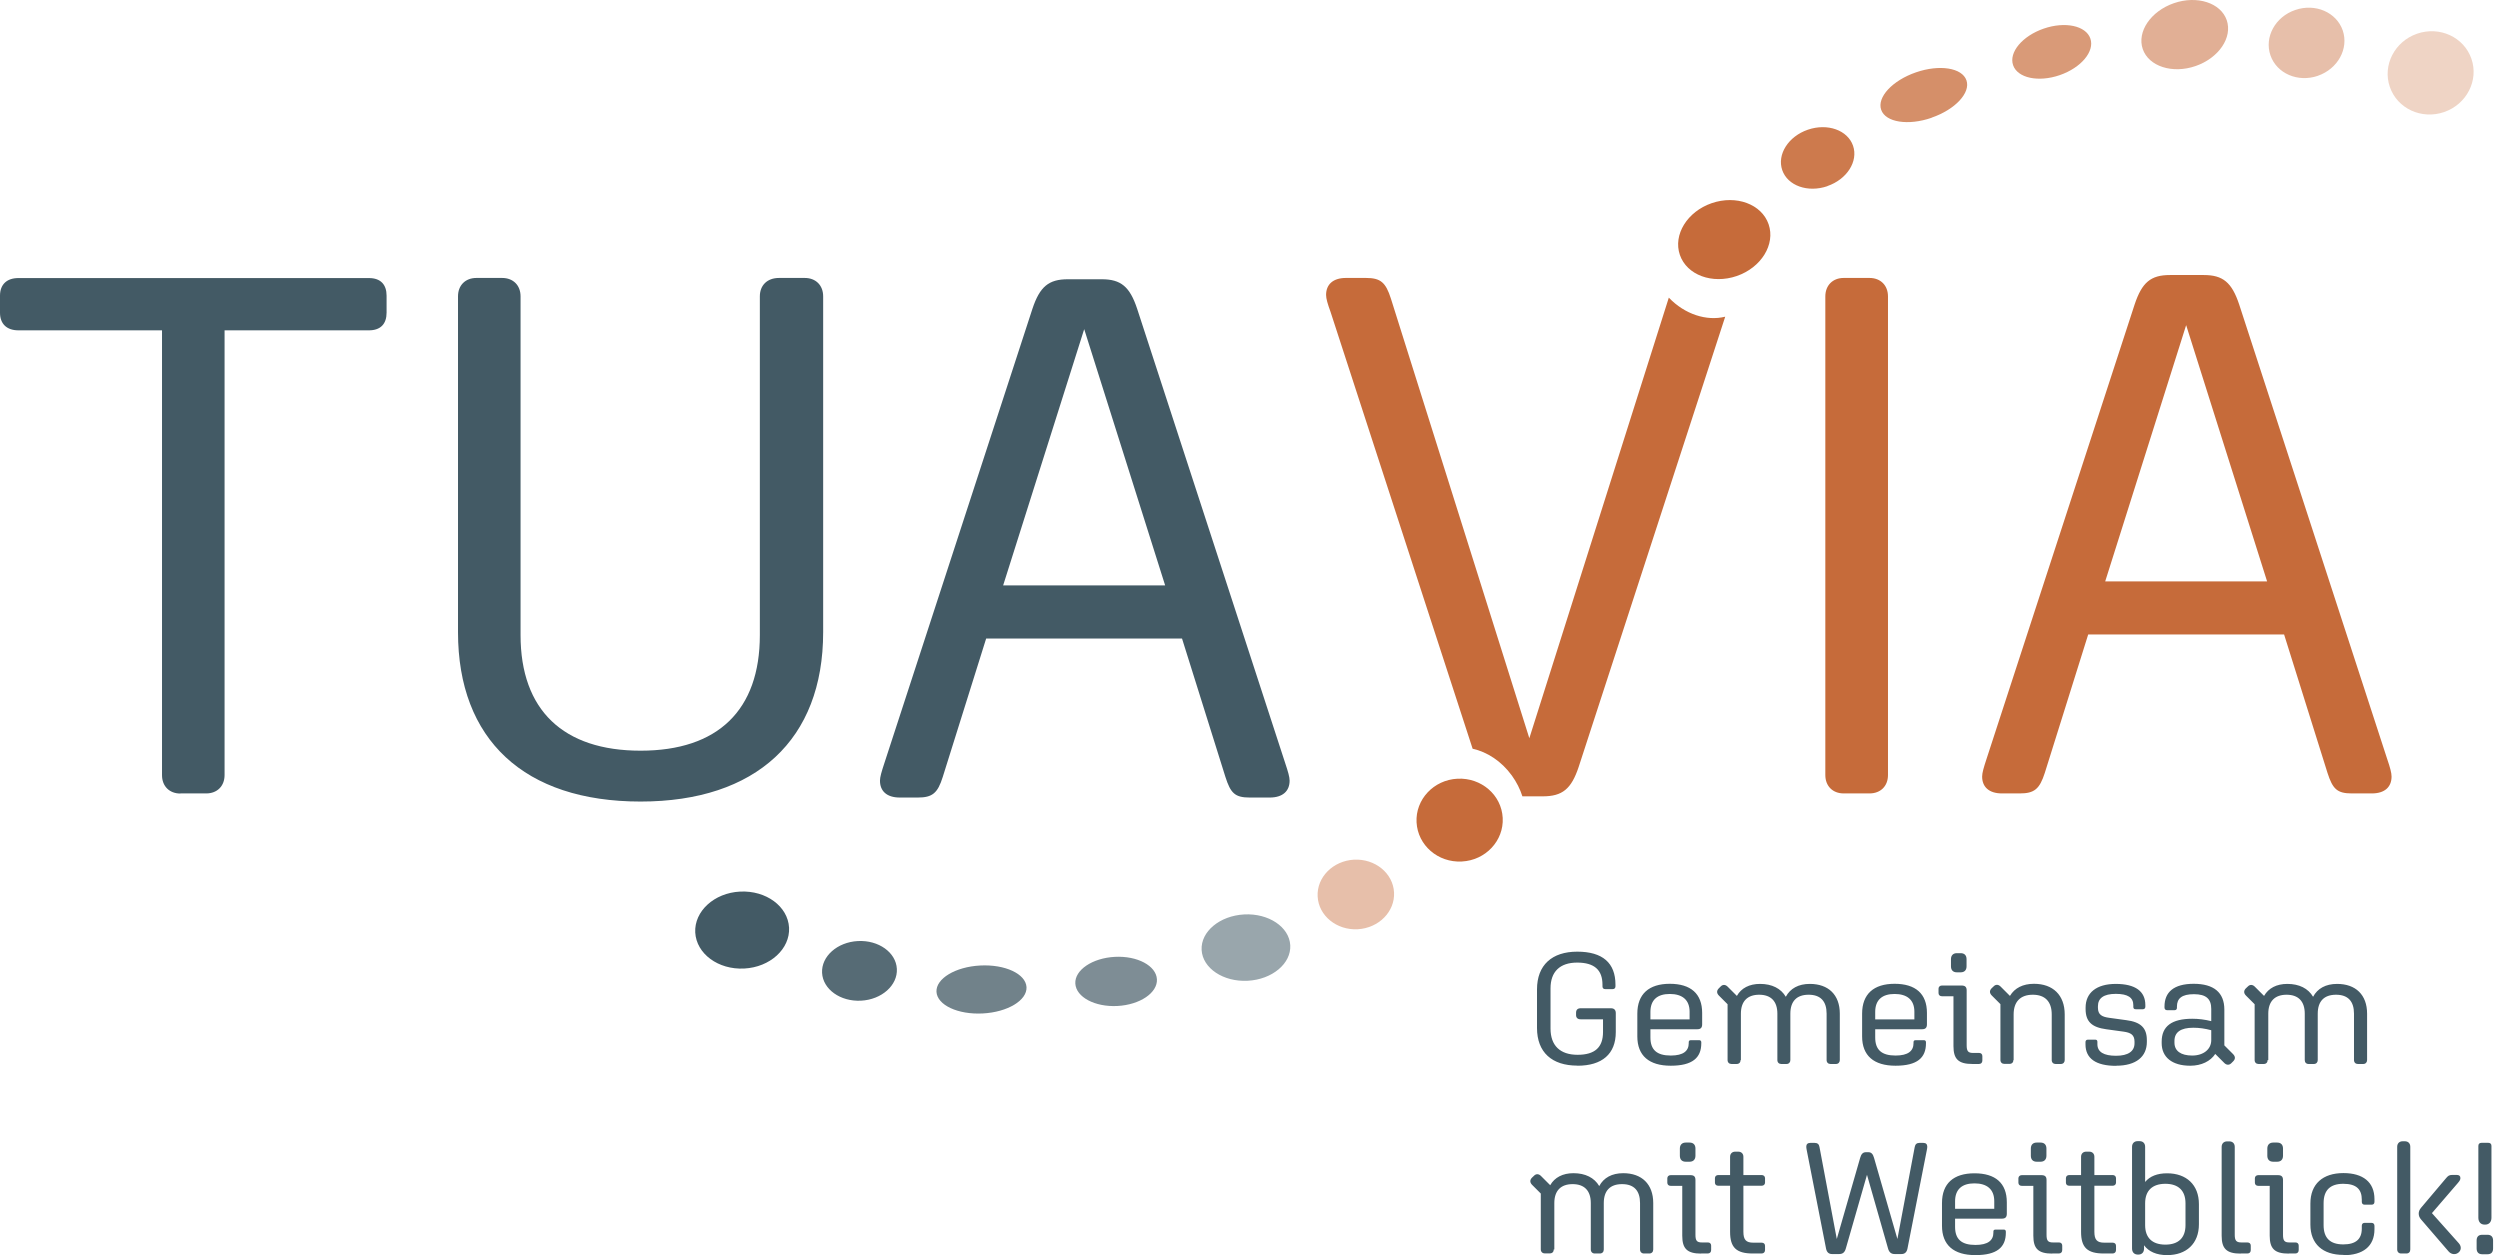 <svg xmlns="http://www.w3.org/2000/svg" width="231" height="116" fill="none"><path fill="#435A65" d="M228.84 115.353c0 .35.18.54.52.54h.48c.35 0 .52-.19.52-.54v-.73c0-.34-.18-.53-.52-.53h-.48c-.35 0-.52.19-.52.53v.73Zm.73-2.2h.07c.35 0 .57-.25.57-.63v-6.64c0-.19-.1-.29-.32-.29h-.57c-.22 0-.32.1-.32.29v6.64c0 .38.22.63.57.63Zm-2.44 2.61c.28-.2.34-.57.07-.88l-2.49-2.79 2.41-2.8c.19-.22.22-.32.22-.45 0-.18-.12-.28-.34-.28h-.42c-.28 0-.39.09-.58.32l-2.29 2.71c-.16.19-.22.36-.22.54 0 .19.06.37.22.55l2.54 2.95c.25.29.64.32.89.12l-.01.01Zm-4.78.06c.23 0 .36-.15.36-.37v-9.49c0-.31-.19-.51-.51-.51h-.19c-.31 0-.51.2-.51.51v9.49c0 .22.15.37.36.37h.49Zm-5.82.16c1.79 0 2.87-.81 2.87-2.4v-.31c0-.16-.09-.28-.26-.28h-.66c-.15 0-.25.1-.25.26v.26c0 .98-.55 1.47-1.71 1.47-1.21 0-1.82-.58-1.82-1.78v-2.03c0-1.2.61-1.79 1.82-1.79s1.71.51 1.71 1.47v.2c0 .16.1.26.25.26h.66c.17 0 .26-.1.26-.26v-.25c0-1.59-1.08-2.41-2.87-2.41-1.91 0-3.05 1.01-3.05 2.81v1.95c0 1.79 1.14 2.8 3.05 2.8v.03Zm-5.06-.16h.61c.2 0 .32-.12.32-.32v-.41c0-.18-.12-.29-.29-.29h-.55c-.48 0-.61-.16-.61-.71v-5.06c0-.32-.15-.45-.47-.45h-1.82c-.18 0-.31.12-.31.29v.41c0 .18.13.29.31.29h1.06v4.61c0 1.18.44 1.65 1.75 1.65v-.01Zm-1.43-8.48h.37c.34 0 .54-.2.54-.55v-.67c0-.35-.2-.55-.54-.55h-.37c-.33 0-.54.2-.54.55v.67c0 .35.2.55.54.55Zm-3 8.48h.61c.21 0 .32-.12.32-.32v-.41c0-.18-.12-.29-.31-.29h-.54c-.48 0-.63-.16-.63-.71v-8.12c0-.31-.19-.51-.51-.51h-.19c-.31 0-.51.2-.51.51v8.21c0 1.18.44 1.65 1.75 1.65l.01-.01Zm-6.8-7.41c-.91 0-1.59.27-2.03.8v-3.25c0-.31-.19-.52-.51-.52h-.19c-.31 0-.51.21-.51.52v9.4c0 .34.2.56.54.56h.04c.34 0 .53-.22.53-.56v-.3c.43.59 1.16.91 2.13.91 1.78 0 2.94-1.06 2.94-2.85v-1.86c0-1.79-1.16-2.85-2.94-2.85Zm1.7 4.79c0 1.17-.65 1.8-1.86 1.8s-1.87-.63-1.87-1.8v-2.02c0-1.17.67-1.8 1.87-1.8 1.2 0 1.86.63 1.86 1.8v2.02Zm-6.74 2.62c.19 0 .32-.12.32-.32v-.39c0-.19-.13-.29-.31-.29h-.77c-.67 0-.92-.26-.92-1.01v-4.25h1.69c.18 0 .31-.12.31-.29v-.41c0-.17-.13-.29-.31-.29h-1.69v-1.69c0-.28-.19-.47-.47-.47h-.29c-.28 0-.47.19-.47.47v1.69h-1.09c-.19 0-.31.12-.31.29v.41c0 .18.12.29.31.29h1.09v4.26c0 1.44.57 2 2.1 2h.81Zm-5.58 0h.61c.2 0 .32-.12.32-.32v-.41c0-.18-.12-.29-.29-.29h-.55c-.48 0-.61-.16-.61-.71v-5.06c0-.32-.15-.45-.47-.45h-1.82c-.17 0-.31.12-.31.29v.41c0 .18.13.29.31.29h1.07v4.61c0 1.18.44 1.65 1.75 1.65l-.01-.01Zm-1.43-8.48h.36c.33 0 .54-.2.54-.55v-.67c0-.35-.2-.55-.54-.55h-.36c-.34 0-.54.2-.54.55v.67c0 .35.2.55.54.55Zm-3.21 5.26c.31 0 .45-.14.45-.45v-1.06c0-1.78-1.06-2.68-2.99-2.68-1.93 0-3 .94-3 2.75v2.1c0 1.78 1.08 2.71 3.09 2.71s2.81-.74 2.81-2.07v-.1c0-.12-.07-.19-.18-.19h-.76c-.15 0-.21.06-.21.19v.09c0 .71-.49 1.14-1.66 1.14-1.3 0-1.88-.54-1.88-1.67v-.76h4.33Zm-4.33-1.6c0-1.11.64-1.66 1.79-1.66s1.83.54 1.83 1.65v.7h-3.62v-.69Zm-10.7 4.87c.31 0 .51-.15.61-.53l1.95-6.79 1.94 6.79c.1.38.31.53.61.53h.64c.28 0 .48-.15.55-.5l1.79-9.11c.03-.15.04-.23.04-.31 0-.22-.12-.35-.36-.35h-.36c-.25 0-.39.12-.44.38l-1.6 8.5-2.16-7.5c-.1-.36-.26-.52-.52-.52h-.22c-.28 0-.44.16-.54.52l-2.16 7.5-1.6-8.5c-.04-.26-.19-.38-.44-.38h-.41c-.25 0-.37.13-.37.35 0 .07.01.16.04.31l1.79 9.12c.07.35.28.49.54.49h.68Zm-7.18-.05c.19 0 .32-.12.32-.32v-.39c0-.19-.13-.29-.31-.29h-.77c-.67 0-.92-.26-.92-1.01v-4.25h1.69c.18 0 .31-.12.31-.29v-.41c0-.17-.13-.29-.31-.29h-1.69v-1.69c0-.28-.19-.47-.47-.47h-.29c-.28 0-.47.19-.47.47v1.69h-1.09c-.19 0-.31.12-.31.29v.41c0 .18.12.29.31.29h1.09v4.26c0 1.44.57 2 2.1 2h.81Zm-5.59 0h.61c.2 0 .32-.12.32-.32v-.41c0-.18-.12-.29-.29-.29h-.55c-.48 0-.61-.16-.61-.71v-5.06c0-.32-.14-.45-.47-.45h-1.82c-.18 0-.31.12-.31.29v.41c0 .18.13.29.31.29h1.07v4.61c0 1.18.44 1.65 1.75 1.65l-.01-.01Zm-1.42-8.48h.36c.33 0 .54-.2.54-.55v-.67c0-.35-.2-.55-.54-.55h-.36c-.33 0-.54.2-.54.55v.67c0 .35.2.55.54.55Zm-12.14 8.11v-4.29c0-1.14.6-1.75 1.69-1.75 1.09 0 1.68.61 1.68 1.75v4.29c0 .22.15.37.36.37h.48c.22 0 .36-.15.36-.37v-4.29c0-1.14.58-1.75 1.69-1.75 1.11 0 1.66.61 1.66 1.75v4.29c0 .22.15.37.36.37h.5c.22 0 .36-.15.36-.37v-4.29c0-1.75-1.06-2.76-2.77-2.76-1.05 0-1.81.42-2.22 1.19-.45-.77-1.28-1.19-2.38-1.19-.99 0-1.74.39-2.15 1.11l-.86-.86c-.19-.19-.44-.22-.64-.01l-.18.17c-.2.2-.22.44.01.67l.8.8v5.16c0 .22.15.37.36.37h.48c.23 0 .36-.15.36-.37l.05.01Zm65.97-17.5v-4.29c0-1.14.6-1.75 1.69-1.75 1.09 0 1.68.61 1.68 1.75v4.29c0 .22.14.36.36.36h.48c.22 0 .36-.15.36-.36v-4.29c0-1.14.58-1.75 1.69-1.75 1.11 0 1.66.61 1.66 1.75v4.29c0 .22.15.36.36.36h.49c.22 0 .36-.15.36-.36v-4.29c0-1.75-1.06-2.75-2.77-2.75-1.05 0-1.81.42-2.22 1.19-.45-.77-1.28-1.19-2.38-1.19-.99 0-1.74.39-2.15 1.11l-.86-.86c-.19-.19-.44-.22-.64-.01l-.18.17c-.2.2-.22.44.01.67l.8.8v5.16c0 .22.15.36.36.36h.48c.23 0 .36-.15.36-.36h.06Zm-3.26-.56-.8-.8v-3.31c0-1.58-.98-2.38-2.83-2.38s-2.7.78-2.7 2.1v.09c0 .16.09.25.25.25h.67c.16 0 .23-.09.23-.23v-.11c0-.74.44-1.14 1.57-1.14 1.13 0 1.6.44 1.6 1.36v1.13c-.61-.15-1.18-.22-1.75-.22-1.91 0-2.83.7-2.83 2.11v.15c0 1.28.95 2.08 2.64 2.08 1.04 0 1.87-.42 2.31-1.09l.84.84c.19.19.44.22.64.02l.18-.18c.2-.2.22-.43-.02-.67Zm-2.01-1.28c0 .83-.71 1.42-1.76 1.42s-1.64-.43-1.64-1.19v-.16c0-.81.58-1.22 1.74-1.22.55 0 1.06.07 1.66.23v.92Zm-8.79 2.36c1.85 0 2.84-.84 2.84-2.2v-.16c0-1.15-.58-1.68-1.9-1.85l-1.6-.22c-.64-.09-1.02-.28-1.02-.92v-.15c0-.73.52-1.14 1.65-1.14s1.62.35 1.62 1.05v.15c0 .15.07.22.22.22h.67c.13 0 .22-.09.22-.23v-.16c0-1.27-.93-1.95-2.73-1.95-1.8 0-2.79.83-2.79 2.19v.13c0 1.17.58 1.69 1.91 1.87l1.6.22c.64.09 1.01.28 1.01.92v.16c0 .73-.58 1.15-1.71 1.15s-1.72-.35-1.72-1.07v-.22c0-.13-.07-.2-.2-.2h-.67c-.15 0-.23.09-.23.22v.22c0 1.3.96 1.98 2.83 1.98v-.01Zm-9.47-.52v-4.22c0-1.18.63-1.82 1.77-1.82 1.14 0 1.75.64 1.75 1.82v4.22c0 .22.15.36.36.36h.48c.22 0 .36-.15.36-.36v-4.22c0-1.79-1.09-2.83-2.84-2.83-1.02 0-1.79.39-2.22 1.12l-.87-.87c-.19-.19-.44-.22-.64-.01l-.18.17c-.2.2-.22.44.01.67l.8.8v5.16c0 .22.15.36.36.36h.48c.23 0 .36-.15.36-.36l.02.01Zm-3.82.36h.61c.2 0 .32-.12.32-.32v-.41c0-.18-.12-.29-.29-.29h-.55c-.48 0-.61-.16-.61-.72v-5.06c0-.32-.15-.45-.47-.45h-1.82c-.18 0-.31.12-.31.29v.41c0 .18.13.29.31.29h1.07v4.61c0 1.18.44 1.65 1.75 1.65h-.01Zm-1.43-8.47h.36c.34 0 .54-.2.54-.55v-.67c0-.35-.2-.55-.54-.55h-.36c-.33 0-.54.2-.54.55v.67c0 .35.2.55.54.55Zm-3.21 5.26c.31 0 .45-.14.45-.45v-1.06c0-1.78-1.06-2.69-2.99-2.69-1.93 0-3 .95-3 2.76v2.1c0 1.78 1.08 2.71 3.09 2.71s2.81-.74 2.81-2.07v-.1c0-.12-.07-.19-.19-.19h-.75c-.15 0-.21.06-.21.19v.09c0 .71-.49 1.14-1.66 1.14-1.3 0-1.88-.54-1.88-1.67v-.76h4.33Zm-4.33-1.6c0-1.11.64-1.66 1.79-1.66s1.83.54 1.83 1.64v.71h-3.62v-.69Zm-12.41 4.45v-4.29c0-1.14.6-1.75 1.69-1.75 1.09 0 1.68.61 1.68 1.75v4.29c0 .22.15.36.36.36h.48c.22 0 .36-.15.36-.36v-4.29c0-1.14.58-1.75 1.69-1.75 1.11 0 1.66.61 1.66 1.75v4.29c0 .22.15.36.36.36h.5c.22 0 .36-.15.36-.36v-4.29c0-1.75-1.06-2.75-2.77-2.75-1.05 0-1.81.42-2.22 1.19-.45-.77-1.28-1.19-2.38-1.19-.99 0-1.74.39-2.14 1.11l-.86-.86c-.19-.19-.44-.22-.64-.01l-.17.17c-.2.2-.22.44.01.67l.8.8v5.16c0 .22.15.36.36.36h.48c.23 0 .36-.15.36-.36h.03Zm-4.03-2.85c.31 0 .45-.14.45-.45v-1.06c0-1.78-1.06-2.69-2.99-2.69-1.93 0-3 .95-3 2.76v2.1c0 1.78 1.08 2.71 3.09 2.71s2.82-.74 2.82-2.07v-.1c0-.12-.08-.19-.19-.19h-.76c-.15 0-.21.06-.21.19v.09c0 .71-.49 1.14-1.66 1.14-1.3 0-1.88-.54-1.88-1.67v-.76h4.33Zm-4.33-1.6c0-1.11.64-1.66 1.79-1.66s1.83.54 1.83 1.64v.71h-3.62v-.69Zm-6.74 4.97c2.28 0 3.54-1.09 3.54-3.11v-1.75c0-.29-.15-.45-.45-.45h-2.8c-.28 0-.42.15-.42.41v.22c0 .25.15.39.42.39h2.07v1.18c0 1.4-.74 2.1-2.35 2.1s-2.5-.85-2.5-2.42v-3.72c0-1.53.86-2.38 2.46-2.38s2.34.69 2.34 2.04v.16c0 .16.09.25.25.25h.7c.16 0 .25-.1.25-.26v-.15c0-2.01-1.19-3.05-3.53-3.05s-3.72 1.24-3.72 3.49v3.56c0 2.25 1.38 3.48 3.73 3.48l.01.01Z"/><path fill="#C66B3A" d="m220.57 70.113-13.67-41.98c-.68-2.04-1.5-2.72-3.27-2.72h-3.13c-1.77 0-2.58.68-3.26 2.72l-13.68 41.98c-.27.82-.41 1.3-.41 1.64 0 .95.62 1.56 1.84 1.56h1.63c1.36 0 1.84-.41 2.32-1.9l4.01-12.79h18.1l4.01 12.79c.48 1.49.89 1.9 2.25 1.9h1.84c1.22 0 1.83-.61 1.83-1.56 0-.34-.13-.82-.41-1.64Zm-26.05-16.39 7.48-23.68 7.48 23.68h-14.96Zm-21.78-28.04h-2.38c-1.02 0-1.7.69-1.7 1.71v44.22c0 1.02.68 1.7 1.7 1.7h2.38c1.03 0 1.71-.68 1.71-1.7v-44.22c0-1.02-.68-1.71-1.71-1.71Zm-18.54 1.82-.03.09-12.86 40.62-12.79-40.62c-.48-1.5-.95-1.91-2.31-1.91h-1.84c-1.22 0-1.84.62-1.84 1.57 0 .34.14.82.41 1.56l13.13 40.37c1.35.3 2.66 1.15 3.62 2.47.44.61.77 1.27.98 1.93h1.87c1.83 0 2.65-.68 3.33-2.72l13.54-41.6c-1.72.43-3.74-.22-5.21-1.76Z"/><path fill="#435A65" d="M59.19 74.063c10.68 0 16.87-5.72 16.87-15.65v-31.03c0-1.02-.68-1.7-1.7-1.7h-2.38c-1.09 0-1.77.68-1.77 1.7v31.3c0 6.94-3.88 10.68-11.02 10.68s-11.09-3.74-11.09-10.68v-31.3c0-1.02-.68-1.7-1.7-1.7h-2.38c-1.02 0-1.7.68-1.7 1.7v31.03c0 9.93 6.12 15.65 16.87 15.65Zm-42.52-.75h2.38c1.02 0 1.7-.68 1.7-1.7v-41.09h13.34c1.09 0 1.63-.61 1.63-1.63v-1.57c0-1.02-.54-1.63-1.63-1.63H1.7c-1.09 0-1.7.61-1.7 1.63v1.57c0 1.02.61 1.63 1.7 1.63h13.27v41.1c0 1.02.68 1.7 1.7 1.7"/><path fill="#E1AF95" d="M202.87 6.103c2.14-.74 3.43-2.63 2.88-4.24-.55-1.6-2.74-2.31-4.88-1.57-2.14.74-3.43 2.64-2.88 4.24.55 1.6 2.74 2.31 4.88 1.57Z"/><path fill="#C66B3A" d="M160.48 25.503c2.26-.78 3.58-2.92 2.94-4.78-.64-1.86-2.99-2.73-5.26-1.95-2.26.78-3.58 2.92-2.94 4.78.64 1.86 2.99 2.73 5.26 1.95Z"/><path fill="#D99A78" d="M190.32 6.943c1.97-.68 3.24-2.19 2.83-3.38-.41-1.19-2.34-1.6-4.31-.92-1.97.68-3.24 2.19-2.83 3.38.41 1.19 2.34 1.6 4.31.92Z"/><path fill="#EFD4C5" d="M225.84 10.353c2.08-.72 3.21-2.92 2.52-4.92s-2.93-3.04-5.02-2.32c-2.08.72-3.21 2.92-2.52 4.92s2.93 3.04 5.02 2.32Z"/><path fill="#D58F69" d="M178.48 10.873c2.18-.75 3.62-2.3 3.22-3.45-.4-1.16-2.49-1.49-4.66-.74-2.18.75-3.62 2.3-3.22 3.46.4 1.16 2.49 1.49 4.66.74"/><path fill="#E7BFAA" d="M214.17 7.003c1.85-.64 2.87-2.51 2.3-4.19-.58-1.68-2.54-2.53-4.39-1.89-1.85.63-2.87 2.51-2.29 4.19.58 1.68 2.54 2.53 4.39 1.89"/><path fill="#CD7A4D" d="M168.85 17.193c1.81-.62 2.87-2.29 2.37-3.73s-2.36-2.1-4.17-1.48c-1.81.62-2.87 2.29-2.37 3.74.5 1.44 2.36 2.1 4.17 1.48"/><path fill="#99A6AC" d="M114.96 84.493c2.26-.12 4.17 1.16 4.26 2.85.09 1.69-1.67 3.16-3.93 3.28-2.26.12-4.17-1.16-4.26-2.85-.09-1.69 1.67-3.16 3.94-3.28"/><path fill="#435A65" d="M68.39 82.383c2.39-.12 4.41 1.36 4.52 3.33.1 1.96-1.75 3.66-4.15 3.78-2.39.12-4.41-1.36-4.52-3.33-.1-1.96 1.75-3.66 4.14-3.78"/><path fill="#7E8D95" d="M103.01 88.413c2.08-.11 3.82.82 3.89 2.07.07 1.25-1.57 2.36-3.65 2.47-2.08.11-3.82-.82-3.89-2.07-.07-1.25 1.57-2.36 3.65-2.47Z"/><path fill="#C66B3A" d="M134.67 71.953c2.2-.11 4.07 1.5 4.18 3.62.11 2.11-1.58 3.92-3.78 4.03-2.2.12-4.07-1.5-4.18-3.62-.11-2.11 1.58-3.92 3.78-4.03Z"/><path fill="#71828A" d="M90.57 89.213c2.3-.12 4.21.77 4.28 2 .06 1.22-1.75 2.31-4.04 2.43-2.3.12-4.21-.77-4.28-2-.06-1.22 1.75-2.31 4.04-2.43Z"/><path fill="#E7BFAA" d="M125.11 79.433c1.95-.1 3.61 1.25 3.7 3.03.09 1.77-1.41 3.29-3.36 3.4-1.95.1-3.61-1.25-3.7-3.03-.09-1.77 1.41-3.29 3.36-3.4Z"/><path fill="#566B75" d="M79.27 86.953c1.91-.1 3.52 1.05 3.6 2.57.08 1.52-1.4 2.84-3.31 2.94-1.91.1-3.52-1.05-3.6-2.57-.08-1.52 1.4-2.84 3.31-2.94Z"/><path fill="#435A65" d="m92.69 54.093 7.49-23.68 7.48 23.68H92.69Zm-9.52 19.6h1.63c1.36 0 1.84-.41 2.31-1.9l4.01-12.79h18.1l4.01 12.79c.48 1.5.88 1.9 2.25 1.9h1.84c1.22 0 1.84-.61 1.84-1.56 0-.34-.14-.82-.41-1.63l-13.68-41.98c-.68-2.04-1.5-2.72-3.27-2.72h-3.13c-1.77 0-2.59.68-3.27 2.72l-13.68 41.98c-.27.82-.41 1.29-.41 1.63 0 .95.61 1.56 1.84 1.56"/></svg>